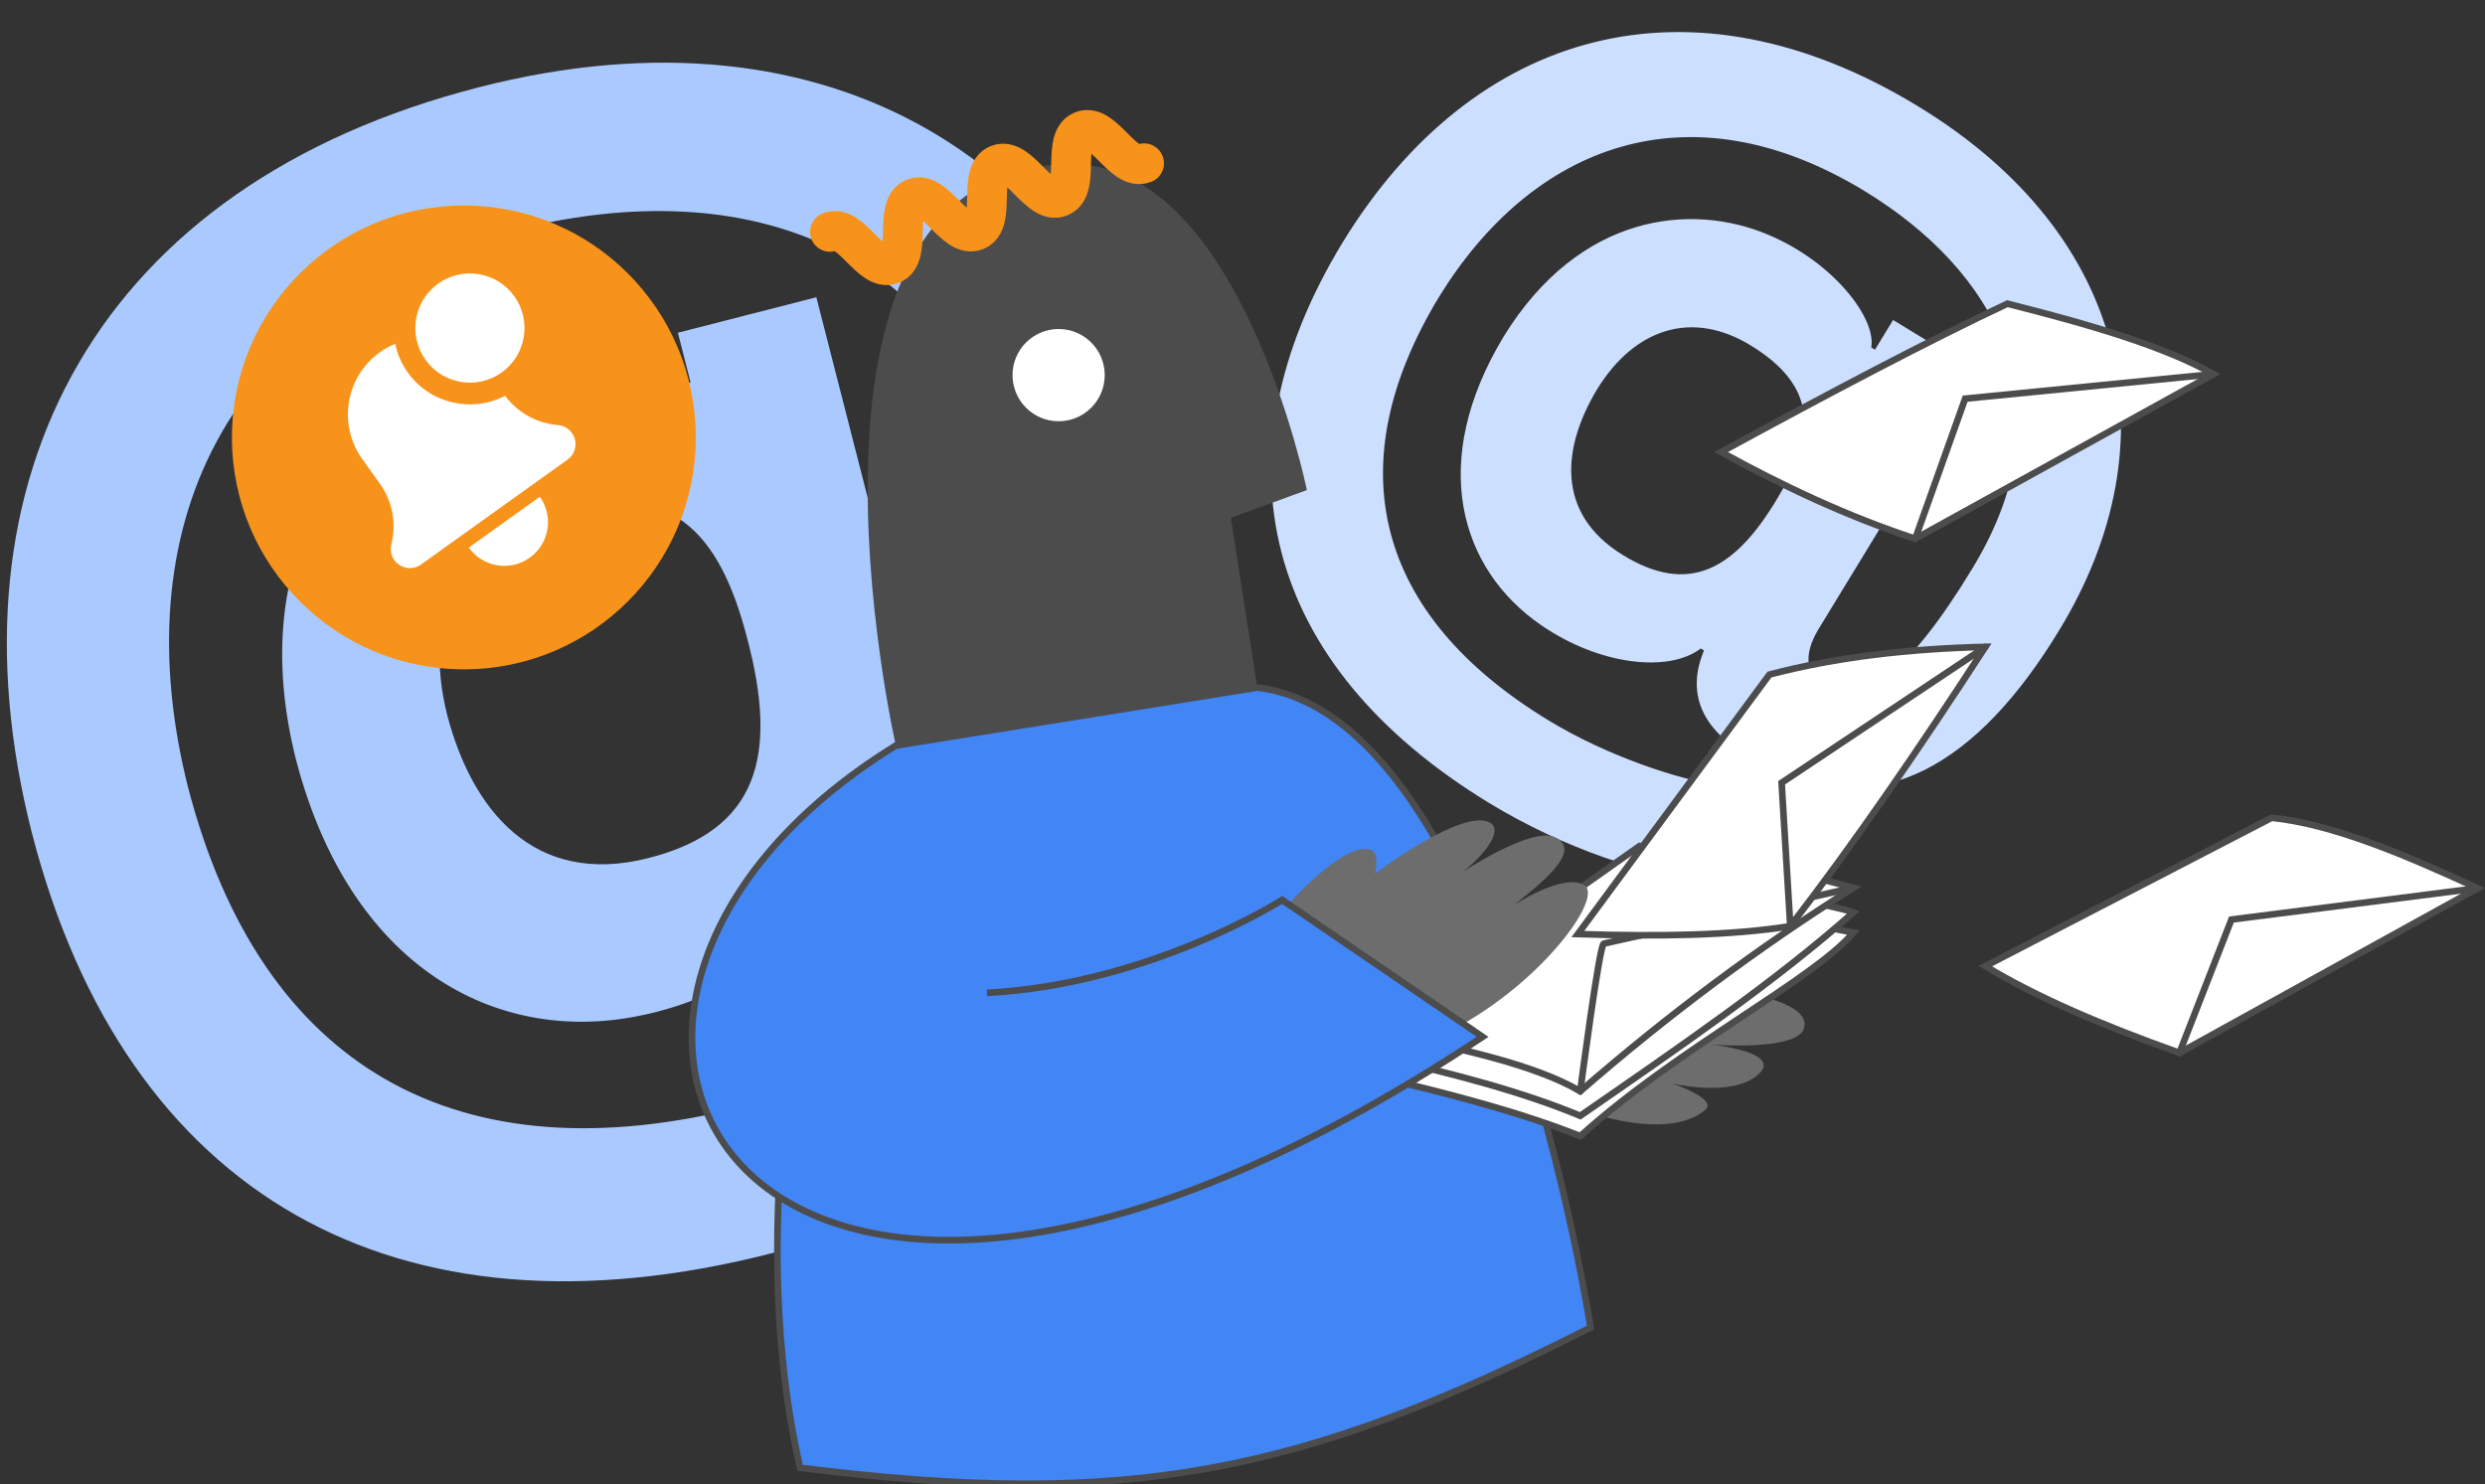 <svg width="375" height="224" viewBox="0 0 375 224" fill="none" xmlns="http://www.w3.org/2000/svg">
<rect x="0" y="0" width="375" height="224" fill="#333333" stroke="none"/>
<g clip-path="url(#clip0)">
<path d="M116.459 189.123C135.486 184.25 152.966 175 160.095 168.117L148.521 150.424C142.13 155.195 127.768 163.005 112.413 166.937C68.885 178.086 39.327 161.01 28.373 118.796C18.713 80.525 33.098 46.14 77.494 34.769C109.607 26.544 143.387 34.276 154.072 76.273C160.834 102.393 159.074 115.523 149.861 117.883C145.255 119.063 141.56 116.305 139.901 110.105L123.191 44.862L102.295 50.214L104.212 57.701L103.278 57.94C99.501 52.639 83.927 50.716 69.487 56.836C52.33 64.008 36.852 83.573 44.663 114.624C52.86 146.075 74.879 157.603 96.266 153.336C111.644 150.323 123.637 140.485 124.703 131.592L125.504 131.387C129.335 140.236 137.087 144.947 152.284 139.843C180.715 130.852 185.772 104.768 177.299 71.963C165.192 24.417 125.391 -0.436 72.315 13.158C14.9 27.863 -8.888 71.923 4.811 125.686C18.866 180.283 59.645 203.674 116.459 189.123ZM97.91 129.479C80.486 133.942 71.186 122.077 67.49 107.923C63.653 92.664 69.447 80.567 84.268 76.771C101.159 72.445 108.527 80.103 112.703 96.129C117.56 114.26 114.267 125.29 97.91 129.479Z" fill="#AACAFF"/>
<path d="M224.697 121.166C236.109 128.126 248.919 132.253 255.66 132.459L258.788 118.414C253.427 117.565 242.799 114.274 233.589 108.657C207.482 92.734 201.767 70.217 217.141 44.828C231.208 21.943 254.801 12.624 281.43 28.864C300.69 40.611 312.965 60.749 297.568 85.904C288.047 101.605 280.812 106.983 275.286 103.613C272.523 101.928 272.113 98.817 274.347 95.064L298.213 55.932L285.679 48.289L282.941 52.779L282.38 52.437C283.171 48.079 276.711 39.574 266.87 35.442C255.225 30.485 238.338 32.232 226.912 50.787C215.474 69.72 220.313 85.928 232.55 94.327C241.322 100.391 251.814 101.565 256.655 97.861L257.135 98.154C254.642 104.224 256.027 110.24 265.733 115.224C283.618 124.812 298.734 114.888 310.701 95.178C328.127 66.695 321.337 35.491 289.504 16.076C255.067 -4.926 222.293 4.404 202.593 36.615C182.655 69.397 190.621 100.383 224.697 121.166ZM244.96 83.798C234.509 77.424 235.876 67.256 241.02 58.731C246.635 49.614 255.284 46.693 264.173 52.114C274.304 58.293 274.07 65.522 268.242 75.169C261.711 86.148 254.77 89.781 244.96 83.798Z" fill="#CCDFFF"/>
<path d="M234.65 166.011C234.65 166.011 250.493 173.161 257.31 167.511C259.329 165.831 252.312 163.491 252.312 163.491C252.312 163.491 261.299 165.691 265.287 162.191C269.275 158.701 258.13 157.641 258.13 157.641C258.13 157.641 271.214 158.681 272.234 155.181C273.373 151.301 263.308 149.881 263.308 149.881L254.471 150.721L234.65 166.011Z" fill="#6D6D6D"/>
<path d="M161.771 24.779C187.16 24.779 197.216 73.959 197.216 73.959L185.741 78.139L189.739 103.759L135.182 112.509C135.182 112.509 115.241 24.779 161.771 24.779Z" fill="#4C4C4C"/>
<path d="M159.752 63.57C163.594 63.57 166.709 60.454 166.709 56.61C166.709 52.767 163.594 49.65 159.752 49.65C155.91 49.65 152.795 52.767 152.795 56.61C152.795 60.454 155.91 63.57 159.752 63.57Z" fill="white"/>
<path d="M125.247 34.99C128.415 33.72 131.384 41.15 134.563 39.88C137.731 38.61 134.763 31.18 137.941 29.91C141.11 28.64 144.089 36.07 147.257 34.8C150.426 33.53 147.457 26.1 150.626 24.83C153.804 23.56 156.773 30.99 159.942 29.72C163.12 28.45 160.152 21.02 163.32 19.75C166.499 18.48 169.468 25.91 172.646 24.64" stroke="#F7931A" stroke-width="6" stroke-miterlimit="10" stroke-linecap="round"/>
<path d="M135.182 112.51C124.857 121.8 110.723 177.99 120.738 221.5C170.192 227.68 196.237 222.551 240.017 200.34C240.017 200.34 225.883 108.02 189.739 103.76L135.182 112.51Z" fill="#4285F4" stroke="#4C4C4C" stroke-miterlimit="10"/>
<path d="M238.468 171.45C253.482 157.94 273.573 147.91 279.691 140.74L247.444 134.43L207.671 162.47C218.767 165.06 229.442 167.86 238.468 171.45Z" fill="white" stroke="#4C4C4C" stroke-miterlimit="10"/>
<path d="M238.468 168.389C253.182 158.209 268.036 148.049 279.691 137.679C276.612 136.519 259.459 133.629 247.444 131.369L207.671 159.409C219.236 161.969 229.932 164.829 238.468 168.389Z" fill="white" stroke="#4C4C4C" stroke-miterlimit="10"/>
<path d="M238.468 164.68C251.503 153.35 265.217 143.06 279.691 133.97C266.576 130.4 255.221 127.92 247.444 127.66L207.671 155.7C220.036 158.09 231.671 160.68 238.468 164.68Z" fill="white" stroke="#4C4C4C" stroke-miterlimit="10"/>
<path d="M289.017 81.3L334.018 56.46C326.481 52.19 315.116 48.91 302.931 45.83C291.096 51.39 276.042 59.33 259.719 68.22C269.185 73.43 278.891 77.97 289.017 81.3Z" fill="white" stroke="#4C4C4C" stroke-miterlimit="10"/>
<path d="M328.89 158.88L373.891 134.04C362.745 128.89 351.87 124.32 342.804 123.41L299.592 145.8C307.339 150.51 317.435 154.81 328.89 158.88Z" fill="white" stroke="#4C4C4C" stroke-miterlimit="10"/>
<path d="M194.147 136.75C194.147 136.75 202.543 127.15 206.692 128.19C208.351 128.61 207.471 131.87 207.471 131.87C207.471 131.87 220.706 121.89 224.804 124.13C227.033 125.35 223.724 129.26 220.736 131.58C220.736 131.58 231.111 124.69 234.64 126.35C238.628 128.23 233.53 132.59 228.462 136.58C228.462 136.58 235.899 131.67 239.058 133.56C242.216 135.45 231.871 149.3 217.907 156.03L194.147 136.75Z" fill="#6D6D6D"/>
<path d="M135.182 112.51C70.19 152.53 112.172 230.44 223.734 156.47L193.487 135.81C193.487 135.81 173.546 148.53 148.946 149.83" fill="#4285F4"/>
<path d="M135.182 112.51C70.19 152.53 112.172 230.44 223.734 156.47L193.487 135.81C193.487 135.81 173.546 148.53 148.946 149.83" stroke="#4C4C4C" stroke-miterlimit="10"/>
<path d="M289.017 81.301L296.553 60.161L334.017 56.461" stroke="#4C4C4C" stroke-miterlimit="10" stroke-linecap="round"/>
<path d="M328.89 158.879L336.736 138.769L373.89 134.039" stroke="#4C4C4C" stroke-miterlimit="10" stroke-linecap="round"/>
<path d="M238.468 164.681C238.468 164.681 241.347 142.571 242.017 142.401C242.686 142.231 279.691 133.971 279.691 133.971" stroke="#4C4C4C" stroke-miterlimit="10" stroke-linecap="round"/>
<path d="M270.165 139.769C279.801 127.299 289.646 112.929 299.602 97.619C288.087 97.899 277.142 99.139 267.016 101.799L238.108 140.959C250.123 141.349 261.219 141.199 270.165 139.769Z" fill="white" stroke="#4C4C4C" stroke-miterlimit="10"/>
<path d="M299.602 97.631L268.855 118.131L270.165 139.771" stroke="#4C4C4C" stroke-miterlimit="10" stroke-linecap="round"/>
<circle cx="70" cy="66.01" r="35" fill="#F7931A"/>
<path d="M81.465 74.964C83.585 77.924 82.903 82.041 79.943 84.161C76.983 86.28 72.865 85.599 70.746 82.639L81.465 74.964Z" fill="white"/>
<path d="M76.226 59.73C71.219 62.334 64.915 60.94 61.536 56.221C60.577 54.881 59.953 53.404 59.635 51.887C58.834 52.217 58.054 52.634 57.318 53.16C52.146 56.863 50.951 64.083 54.654 69.255L57.329 72.991C59.227 75.642 59.858 78.977 59.053 82.159C58.851 82.977 59.017 83.841 59.508 84.527C60.434 85.82 62.239 86.119 63.532 85.193L85.641 69.364C86.934 68.438 87.232 66.633 86.306 65.34C85.815 64.654 85.051 64.218 84.189 64.144C81.014 63.887 78.127 62.278 76.226 59.73V59.73Z" fill="white"/>
<path d="M77.615 44.709C80.264 48.41 79.412 53.556 75.712 56.206C72.011 58.855 66.865 58.003 64.215 54.303C61.566 50.603 62.418 45.456 66.118 42.807C69.818 40.157 74.965 41.009 77.615 44.709V44.709Z" fill="white"/>
</g>
<defs>
<clipPath id="clip0">
<rect width="375" height="224" fill="white"/>
</clipPath>
</defs>
</svg>
